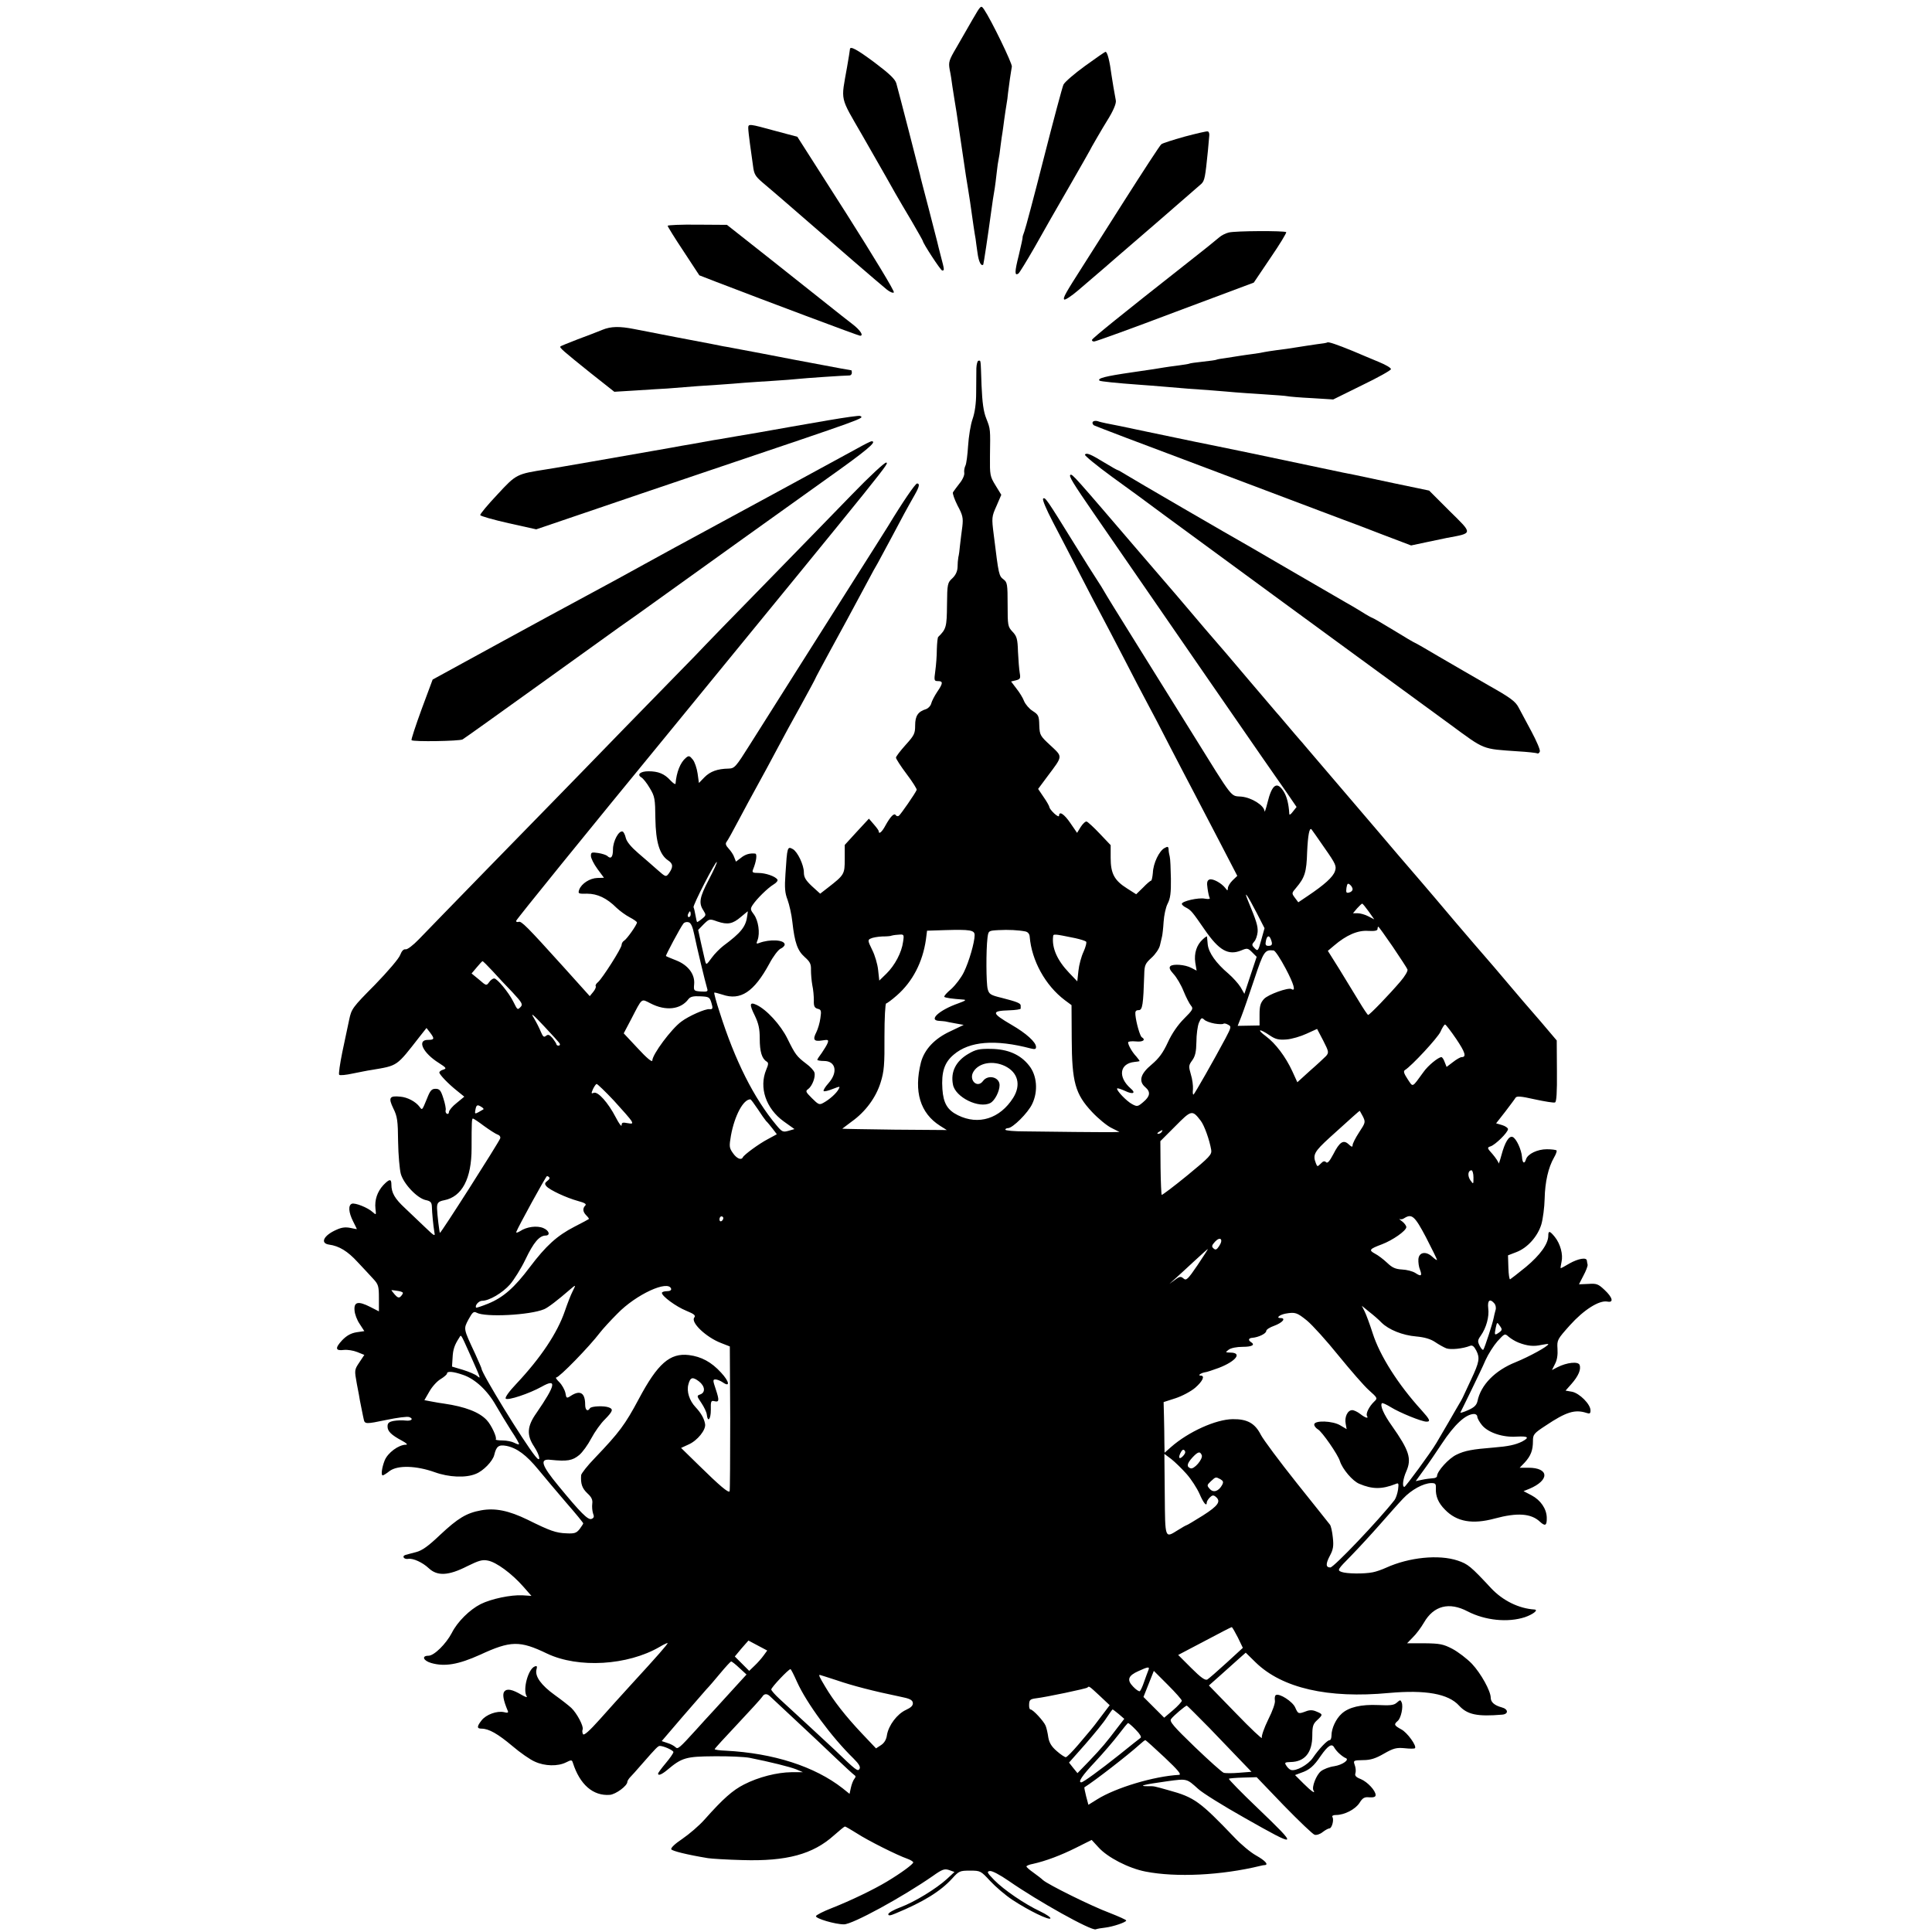 <?xml version="1.0" standalone="no"?>
<!DOCTYPE svg PUBLIC "-//W3C//DTD SVG 20010904//EN"
 "http://www.w3.org/TR/2001/REC-SVG-20010904/DTD/svg10.dtd">
<svg version="1.0" xmlns="http://www.w3.org/2000/svg"
 width="1007pt" height="1007pt" viewBox="0 0 1007 1007"
 preserveAspectRatio="xMidYMid meet">
<g transform="translate(0,1007) scale(0.1,-0.1)"
fill="#000000" stroke="none">
<path d="M5070 9970 c-24 -41 -62 -108 -85 -148 -39 -66 -42 -76 -35 -115 5
-23 11 -62 14 -87 4 -25 9 -56 11 -70 6 -33 10 -60 35 -230 25 -170 29 -197
35 -230 2 -14 7 -45 11 -70 14 -100 24 -169 29 -195 1 -11 6 -44 10 -73 6 -46
19 -72 30 -61 2 4 24 148 41 274 6 47 13 90 19 125 2 14 7 50 10 80 3 30 8 62
10 70 2 8 7 39 10 69 4 30 8 61 10 70 1 9 6 39 9 66 4 28 9 64 12 80 3 17 7
44 8 60 2 17 7 50 10 75 4 25 8 53 10 63 2 17 -107 242 -145 298 -16 23 -16
23 -59 -51z"/>
<path d="M4430 9813 c0 -5 -7 -46 -15 -93 -32 -182 -40 -148 81 -358 124 -217
138 -241 172 -302 14 -25 52 -89 84 -143 32 -55 58 -101 58 -103 0 -11 93
-154 101 -154 12 0 12 2 -7 74 -9 33 -17 68 -19 76 -2 8 -22 87 -45 175 -23
88 -44 167 -45 175 -4 18 -111 433 -123 475 -6 22 -35 50 -112 108 -95 71
-130 89 -130 70z"/>
<path d="M5655 9726 c-55 -40 -105 -83 -112 -97 -6 -13 -52 -185 -102 -381
-50 -197 -96 -370 -102 -385 -6 -15 -10 -29 -9 -31 1 -1 -8 -43 -20 -93 -22
-87 -22 -108 -2 -95 5 3 43 65 85 138 41 73 122 216 181 317 58 101 106 185
106 186 0 3 71 125 90 155 31 49 49 90 46 106 -7 35 -19 109 -22 129 -10 77
-22 125 -32 125 -4 -1 -52 -34 -107 -74z"/>
<path d="M3900 9403 c0 -10 4 -47 9 -83 5 -36 12 -87 16 -115 5 -42 12 -54 48
-85 23 -19 82 -70 132 -113 255 -222 481 -417 517 -446 16 -13 33 -20 37 -15
5 5 -107 189 -247 410 l-256 401 -116 31 c-135 37 -140 38 -140 15z"/>
<path d="M6175 9358 c-60 -17 -115 -34 -122 -40 -7 -5 -94 -139 -194 -296
-100 -158 -196 -309 -214 -337 -90 -141 -106 -168 -98 -176 4 -4 37 17 73 48
133 114 173 148 194 167 11 10 113 98 226 195 112 97 212 184 222 193 17 17
20 34 34 173 3 33 6 69 7 79 1 10 -2 20 -8 21 -5 2 -59 -11 -120 -27z"/>
<path d="M3480 8893 c0 -4 37 -64 83 -133 l82 -125 85 -33 c265 -102 745 -282
753 -282 20 0 1 29 -39 60 -25 19 -82 64 -127 100 -45 36 -182 144 -305 242
l-223 176 -154 1 c-85 1 -155 -2 -155 -6z"/>
<path d="M6404 8858 c-16 -4 -38 -15 -49 -25 -11 -10 -94 -77 -185 -148 -323
-254 -475 -377 -478 -386 -2 -5 3 -9 11 -9 8 0 199 69 423 154 l409 153 87
129 c48 70 85 131 82 134 -9 8 -267 7 -300 -2z"/>
<path d="M3140 8351 c-25 -10 -83 -33 -130 -50 -46 -18 -87 -34 -89 -37 -6 -6
15 -24 157 -138 l124 -98 115 7 c63 4 136 9 162 10 121 10 202 16 271 20 41 3
100 7 130 10 30 2 98 7 150 10 52 3 111 8 130 10 34 4 242 18 268 18 6 0 12 6
12 14 0 7 -1 13 -3 13 -3 0 -91 16 -137 25 -14 3 -50 9 -80 15 -30 6 -66 12
-80 15 -112 22 -250 48 -320 61 -8 2 -31 6 -50 9 -19 4 -46 9 -60 12 -25 4
-349 67 -405 78 -76 15 -121 14 -165 -4z"/>
<path d="M6918 8285 c-2 -2 -25 -6 -53 -9 -27 -4 -75 -11 -105 -16 -30 -5 -77
-12 -105 -15 -27 -4 -57 -8 -65 -10 -8 -2 -35 -7 -60 -10 -25 -3 -56 -8 -70
-10 -14 -2 -45 -7 -70 -11 -24 -3 -47 -7 -50 -9 -3 -2 -34 -6 -70 -10 -36 -4
-67 -8 -70 -10 -3 -2 -29 -6 -59 -10 -30 -4 -62 -8 -72 -10 -9 -2 -86 -14
-171 -26 -138 -20 -180 -31 -167 -43 4 -4 92 -13 204 -21 39 -3 96 -7 128 -10
91 -8 166 -14 257 -20 47 -4 101 -8 120 -10 19 -2 85 -6 145 -10 61 -4 117 -8
125 -10 8 -2 65 -7 127 -10 l112 -7 150 74 c83 40 151 78 151 84 0 7 -28 23
-62 37 -35 15 -97 40 -138 58 -81 33 -127 49 -132 44z"/>
<path d="M5089 8150 c0 -22 -1 -79 -1 -126 0 -57 -7 -105 -19 -139 -10 -28
-20 -91 -23 -138 -3 -48 -9 -95 -14 -104 -5 -10 -8 -27 -6 -38 2 -11 -9 -36
-25 -55 -15 -19 -30 -40 -34 -46 -3 -6 8 -37 24 -69 27 -50 30 -64 25 -109 -4
-28 -9 -71 -12 -96 -2 -25 -6 -54 -9 -65 -2 -11 -4 -34 -4 -52 -1 -21 -10 -41
-27 -57 -25 -23 -27 -28 -28 -139 -1 -115 -4 -126 -46 -167 -3 -3 -6 -32 -7
-65 0 -33 -4 -84 -8 -112 -7 -50 -6 -53 14 -53 27 0 27 -11 -4 -56 -14 -21
-28 -48 -31 -60 -3 -13 -16 -26 -27 -30 -42 -13 -57 -35 -57 -85 0 -43 -5 -52
-50 -102 -27 -30 -50 -60 -50 -66 0 -6 25 -45 56 -86 31 -41 54 -78 52 -82 -7
-18 -84 -129 -93 -135 -5 -4 -12 -2 -16 3 -8 14 -28 -7 -54 -54 -18 -34 -35
-48 -35 -29 0 4 -12 20 -26 36 l-25 29 -63 -68 -63 -69 0 -73 c0 -80 -2 -83
-88 -150 l-40 -31 -43 39 c-33 31 -42 47 -42 72 0 39 -33 107 -57 121 -29 16
-30 13 -39 -129 -5 -72 -3 -99 11 -135 9 -25 21 -77 25 -115 12 -109 27 -150
64 -183 28 -25 34 -36 33 -68 0 -22 3 -57 7 -79 5 -22 8 -57 8 -79 -1 -30 3
-39 20 -44 18 -4 20 -10 14 -49 -3 -24 -13 -57 -21 -73 -20 -39 -13 -50 30
-43 31 5 35 4 29 -13 -4 -11 -18 -33 -30 -51 -13 -17 -24 -34 -24 -37 0 -3 16
-6 35 -6 61 0 74 -58 24 -115 -18 -20 -29 -38 -26 -42 4 -3 25 2 47 11 39 15
40 15 31 -1 -11 -21 -46 -53 -79 -71 -21 -12 -26 -10 -60 24 -33 33 -35 37
-19 48 21 16 39 64 32 86 -3 10 -22 31 -43 46 -50 38 -57 48 -98 131 -35 71
-109 152 -162 176 -35 16 -37 2 -8 -56 20 -42 26 -69 26 -121 0 -67 11 -104
36 -119 10 -6 10 -14 -2 -42 -39 -93 -2 -203 91 -270 l56 -40 -31 -9 c-29 -8
-34 -6 -63 29 -117 140 -216 336 -296 589 -18 54 -30 100 -28 102 1 2 20 -3
42 -10 95 -33 165 14 245 161 20 38 46 72 58 78 12 5 22 15 22 22 0 25 -78 29
-133 8 -15 -6 -16 -4 -8 16 13 36 4 100 -19 132 -19 25 -20 30 -7 50 22 33 78
88 109 107 15 9 24 20 20 26 -12 17 -62 34 -99 34 -30 0 -34 3 -28 18 17 41
23 82 11 83 -28 3 -52 -4 -75 -23 l-25 -19 -9 23 c-4 13 -18 33 -29 45 -15 16
-18 26 -11 35 6 7 34 58 63 113 29 55 74 138 100 185 26 47 71 130 100 185 29
55 86 160 127 233 40 73 73 134 73 136 0 2 33 63 73 137 71 129 104 191 197
364 23 44 48 89 55 100 6 11 38 70 70 130 58 110 83 156 124 228 23 41 26 57
11 57 -9 0 -76 -98 -151 -222 -15 -24 -95 -151 -179 -283 -158 -249 -408 -645
-542 -857 -73 -116 -79 -123 -110 -124 -59 -1 -96 -15 -126 -45 l-29 -30 -7
50 c-4 27 -15 60 -25 72 -16 20 -21 22 -36 9 -29 -24 -49 -75 -54 -135 -1 -5
-13 3 -27 18 -31 34 -63 47 -114 47 -42 0 -62 -17 -37 -32 9 -5 29 -30 44 -56
26 -43 28 -56 29 -158 2 -124 22 -189 67 -219 26 -17 27 -35 2 -69 -14 -18
-16 -17 -58 20 -24 21 -69 61 -100 87 -36 31 -60 59 -65 79 -4 18 -12 33 -17
34 -20 6 -50 -51 -50 -93 0 -41 -11 -53 -30 -34 -6 5 -27 12 -47 15 -34 5 -38
4 -38 -15 0 -12 15 -42 34 -68 l34 -46 -34 -1 c-39 -1 -83 -29 -95 -61 -7 -21
-5 -22 41 -21 54 0 103 -23 154 -74 17 -16 47 -38 68 -49 21 -11 38 -23 38
-27 0 -12 -52 -86 -67 -95 -7 -4 -13 -14 -13 -22 0 -17 -100 -174 -123 -194
-9 -7 -15 -17 -12 -21 3 -4 -3 -18 -13 -30 l-18 -22 -134 149 c-195 216 -223
244 -237 238 -7 -2 -13 0 -13 5 0 6 363 454 808 996 1162 1420 1136 1388 1121
1393 -7 2 -86 -71 -177 -165 -90 -93 -291 -299 -447 -459 -156 -159 -323 -331
-371 -382 -49 -50 -215 -220 -369 -378 -154 -159 -314 -323 -355 -365 -41 -42
-208 -213 -370 -379 -162 -167 -319 -327 -347 -357 -30 -31 -60 -54 -69 -52
-10 2 -20 -8 -28 -29 -6 -18 -64 -86 -132 -156 -117 -118 -122 -125 -134 -182
-7 -33 -23 -109 -36 -170 -12 -60 -20 -113 -16 -117 4 -4 36 -1 72 7 36 7 79
16 95 18 141 24 129 16 254 176 l34 43 18 -23 c25 -33 24 -39 -11 -39 -58 0
-26 -68 57 -120 39 -25 42 -29 24 -35 -12 -3 -21 -10 -21 -15 0 -10 45 -58 93
-96 l37 -30 -40 -33 c-22 -17 -40 -39 -40 -47 0 -8 -5 -12 -11 -9 -6 4 -8 12
-6 19 2 6 -3 34 -12 61 -13 42 -20 50 -41 50 -20 0 -28 -9 -44 -50 -26 -63
-25 -63 -39 -44 -20 27 -63 50 -100 53 -57 6 -64 -5 -37 -61 21 -42 24 -64 25
-173 1 -69 8 -145 14 -168 15 -53 85 -127 130 -137 25 -5 31 -12 32 -33 1 -34
7 -98 13 -134 5 -24 1 -22 -48 25 -30 29 -77 73 -105 100 -53 49 -71 80 -71
123 0 31 -10 30 -42 -3 -32 -35 -46 -78 -41 -123 4 -33 4 -34 -14 -18 -26 24
-92 50 -109 44 -20 -8 -17 -45 6 -91 11 -22 20 -40 20 -41 0 -1 -15 2 -34 6
-25 5 -45 3 -73 -10 -66 -29 -86 -70 -38 -77 52 -7 97 -34 149 -91 28 -30 65
-69 81 -87 27 -29 30 -38 30 -101 l0 -69 -45 23 c-63 32 -86 27 -82 -18 1 -19
13 -51 27 -71 l24 -37 -41 -6 c-29 -5 -51 -17 -75 -42 -38 -41 -35 -56 10 -50
18 2 49 -3 69 -11 l37 -15 -26 -39 c-26 -39 -26 -40 -13 -112 8 -40 15 -79 16
-87 2 -8 6 -31 10 -50 4 -19 8 -41 10 -48 5 -25 12 -25 117 -3 57 12 111 19
120 15 25 -9 11 -22 -20 -18 -16 2 -43 1 -61 -2 -25 -5 -32 -11 -32 -29 0 -25
19 -44 75 -74 24 -13 32 -21 21 -21 -38 0 -95 -42 -111 -82 -15 -38 -20 -78
-10 -78 3 0 20 10 36 23 42 31 138 28 234 -6 74 -27 163 -31 215 -9 39 15 88
66 96 98 11 46 23 55 63 48 55 -11 104 -47 168 -125 32 -39 97 -116 145 -172
49 -56 88 -104 88 -107 0 -3 -9 -16 -19 -30 -17 -21 -27 -24 -68 -22 -56 2
-86 13 -203 71 -99 48 -169 62 -242 49 -77 -14 -121 -41 -214 -128 -62 -59
-94 -82 -126 -90 -24 -6 -49 -13 -56 -15 -19 -7 -5 -24 16 -20 25 4 74 -18
107 -49 45 -42 103 -39 201 11 59 29 78 35 107 29 44 -8 125 -68 184 -135 l43
-49 -47 3 c-60 3 -162 -18 -218 -46 -57 -29 -121 -92 -150 -150 -30 -57 -92
-119 -122 -119 -37 0 -27 -26 15 -38 70 -20 141 -8 254 43 160 74 207 75 350
6 163 -77 419 -62 586 35 23 14 42 22 42 20 0 -6 -53 -67 -190 -216 -48 -52
-122 -135 -165 -183 -52 -58 -81 -84 -86 -76 -4 7 -5 18 -2 25 6 16 -29 83
-59 112 -13 12 -51 42 -86 67 -71 51 -104 97 -96 132 5 18 3 22 -9 17 -34 -13
-63 -120 -42 -155 5 -8 -5 -5 -26 7 -49 29 -76 34 -90 18 -11 -14 -6 -45 18
-102 4 -9 -2 -11 -20 -6 -36 8 -93 -12 -117 -43 -25 -32 -25 -43 0 -43 38 0
85 -27 160 -90 41 -35 94 -72 118 -82 52 -24 120 -25 162 -4 28 14 31 14 36
-2 36 -113 105 -174 193 -167 31 3 91 47 91 68 0 4 6 14 12 21 7 7 38 41 68
76 69 79 80 90 89 90 20 0 71 -23 71 -32 0 -6 -18 -32 -40 -58 -22 -26 -40
-51 -40 -54 0 -13 19 -5 47 18 77 65 98 71 245 72 76 1 159 -3 185 -8 110 -22
210 -47 243 -60 l35 -15 -60 0 c-75 -1 -171 -25 -247 -64 -59 -30 -109 -74
-205 -182 -28 -32 -81 -77 -116 -101 -39 -26 -62 -48 -58 -55 6 -9 82 -28 191
-46 19 -3 100 -8 180 -10 230 -7 367 30 477 129 28 25 54 46 57 46 3 0 31 -16
61 -35 58 -38 212 -115 264 -133 17 -6 31 -15 31 -19 0 -9 -62 -55 -137 -100
-68 -41 -188 -99 -287 -138 -44 -17 -81 -36 -83 -42 -4 -12 99 -43 146 -43 45
0 306 143 463 252 49 35 61 39 85 31 l28 -10 -40 -37 c-55 -50 -167 -119 -242
-147 -35 -13 -63 -29 -63 -36 0 -9 10 -8 38 4 145 60 234 115 295 182 35 39
40 41 93 41 54 0 56 -1 105 -54 28 -30 80 -75 117 -99 85 -56 191 -107 197
-96 3 4 -20 21 -52 36 -83 39 -191 113 -241 164 -37 38 -40 44 -23 47 12 2 53
-20 98 -51 154 -107 430 -261 454 -253 8 3 30 7 50 9 41 5 109 28 109 37 0 4
-39 21 -87 40 -92 34 -322 148 -347 171 -8 8 -31 25 -50 39 -20 14 -36 28 -36
32 0 3 15 10 33 13 68 15 147 45 225 84 l82 41 35 -38 c47 -53 158 -110 246
-127 159 -31 394 -20 599 30 8 2 18 4 23 4 20 2 2 23 -46 50 -29 16 -79 58
-112 93 -181 189 -209 210 -344 247 -82 23 -73 21 -108 21 -56 0 -21 9 102 26
103 14 100 14 160 -40 21 -20 130 -88 242 -151 282 -160 285 -157 68 51 -85
81 -152 150 -150 153 3 2 36 5 75 6 l70 2 142 -148 c79 -81 151 -150 160 -152
10 -3 29 3 42 14 13 10 29 19 35 19 13 0 25 45 16 59 -4 7 4 11 19 11 43 0
100 29 122 63 16 26 26 32 52 29 22 -1 32 2 32 12 0 23 -42 68 -77 83 -26 10
-33 18 -28 32 3 10 1 29 -4 42 -8 23 -7 24 44 25 39 0 66 9 109 34 49 28 65
32 107 28 27 -3 51 -3 54 0 11 11 -40 82 -71 98 -38 21 -40 26 -19 44 17 14
30 73 21 96 -6 15 -8 15 -25 0 -15 -14 -34 -16 -97 -13 -90 4 -154 -11 -191
-45 -30 -27 -53 -77 -53 -113 0 -14 -4 -25 -10 -25 -12 0 -55 -45 -87 -92 -25
-37 -90 -72 -115 -63 -8 3 -18 13 -24 23 -10 15 -7 17 22 18 75 1 114 49 114
139 0 47 4 60 25 79 31 29 31 31 -3 45 -20 9 -36 9 -56 1 -38 -14 -40 -14 -55
20 -13 31 -83 76 -101 65 -5 -3 -7 -15 -5 -28 3 -12 -12 -55 -35 -100 -21 -43
-36 -86 -33 -95 3 -9 -58 48 -135 128 l-141 145 62 55 c34 30 77 69 96 86 l34
30 52 -51 c138 -134 377 -189 695 -159 190 17 309 -4 365 -66 43 -47 95 -58
225 -47 34 3 32 29 -3 38 -37 10 -57 27 -57 50 0 35 -51 127 -98 177 -26 27
-72 62 -102 78 -48 25 -66 28 -146 29 l-90 0 30 31 c17 16 43 51 58 77 51 88
131 109 228 58 91 -47 209 -59 298 -30 41 14 73 38 50 40 -81 5 -165 46 -226
111 -107 115 -121 126 -174 144 -99 33 -254 17 -373 -37 -22 -10 -53 -21 -70
-24 -44 -9 -137 -8 -163 2 -23 9 -21 12 50 84 40 41 108 115 151 164 44 50 97
110 120 134 43 46 105 80 147 81 22 0 25 -4 24 -27 -2 -42 13 -77 48 -112 61
-63 143 -77 258 -46 118 32 190 27 236 -16 28 -26 37 -21 36 21 -1 46 -32 91
-79 116 l-42 22 30 12 c107 45 104 110 -5 110 l-45 0 26 27 c32 35 43 64 43
112 0 34 4 40 67 81 106 71 152 85 211 66 18 -6 22 -4 22 13 0 32 -57 89 -96
97 l-34 6 31 35 c36 41 51 76 42 99 -7 19 -66 13 -115 -12 l-29 -15 16 32 c11
20 15 48 13 79 -3 46 -1 49 65 123 72 80 152 131 195 123 34 -7 28 21 -15 61
-33 31 -41 34 -85 31 -26 -1 -48 -2 -48 -2 0 1 11 21 23 45 13 24 23 50 22 57
-2 6 -3 17 -4 22 -2 18 -45 10 -90 -15 -23 -14 -44 -25 -46 -25 -2 0 0 15 4
33 9 38 -6 94 -35 130 -26 32 -34 34 -34 7 0 -43 -42 -101 -116 -163 -42 -34
-79 -63 -83 -65 -4 -1 -8 26 -9 61 l-2 64 44 17 c58 22 111 82 130 145 8 28
16 88 17 133 2 88 19 163 49 215 10 17 16 34 13 37 -4 3 -26 6 -51 6 -48 0
-99 -24 -108 -52 -8 -27 -19 -21 -21 12 -3 38 -30 97 -49 104 -19 7 -40 -27
-58 -94 -8 -30 -15 -50 -15 -43 -1 7 -15 28 -31 47 -29 32 -30 35 -11 41 25 8
91 73 91 90 0 6 -14 16 -31 21 l-31 9 47 60 c25 33 50 66 54 73 6 10 26 9 101
-8 51 -11 99 -19 105 -16 8 3 11 53 10 163 l-1 160 -84 99 c-47 54 -87 101
-90 104 -3 3 -41 48 -85 100 -44 52 -94 111 -111 130 -17 19 -89 103 -159 185
-70 83 -148 175 -174 205 -73 84 -181 211 -231 270 -25 29 -59 69 -76 89 -32
38 -264 309 -299 350 -11 13 -24 29 -30 35 -5 6 -35 40 -65 76 -30 36 -57 67
-60 70 -3 3 -70 82 -149 175 -79 94 -158 186 -175 205 -17 19 -67 78 -111 130
-44 52 -82 97 -85 100 -3 3 -86 100 -185 215 -347 405 -356 416 -366 410 -9
-6 12 -41 123 -202 138 -200 320 -464 580 -841 306 -443 351 -508 424 -612
l52 -76 -19 -24 c-13 -17 -19 -20 -19 -10 -3 49 -12 85 -27 111 -36 60 -63 43
-87 -56 -8 -33 -15 -52 -15 -43 -2 30 -67 71 -121 76 -58 5 -37 -22 -257 332
-77 124 -209 336 -294 472 -85 136 -159 256 -164 266 -6 11 -22 37 -36 58 -15
22 -68 107 -119 189 -144 233 -153 246 -163 236 -5 -5 16 -55 51 -122 33 -63
97 -186 142 -274 45 -88 97 -187 115 -220 18 -33 69 -132 115 -220 45 -88 99
-191 120 -230 21 -38 75 -142 120 -230 46 -88 99 -191 120 -230 20 -38 80
-153 133 -255 l96 -185 -25 -24 c-13 -13 -24 -31 -24 -40 -1 -14 -2 -15 -13 0
-21 27 -66 51 -83 45 -12 -5 -15 -15 -10 -47 3 -22 8 -44 11 -49 4 -6 -7 -7
-25 -4 -32 7 -120 -13 -120 -27 0 -5 10 -14 23 -20 26 -14 32 -22 97 -116 74
-107 122 -134 189 -107 31 13 35 13 57 -9 l24 -24 -32 -96 -32 -97 -20 35
c-12 19 -40 50 -63 70 -65 55 -103 109 -108 152 -2 21 -4 40 -4 42 -1 2 -10
-4 -22 -15 -32 -29 -46 -73 -39 -121 l7 -42 -27 14 c-34 18 -97 22 -110 9 -8
-8 -2 -20 17 -41 15 -16 39 -56 52 -89 13 -32 31 -67 39 -76 13 -15 9 -22 -37
-68 -32 -32 -63 -77 -84 -123 -25 -54 -46 -83 -85 -116 -58 -48 -69 -87 -32
-118 28 -24 25 -47 -11 -77 -28 -24 -32 -25 -58 -11 -29 15 -85 74 -78 82 3 2
21 -4 41 -13 41 -20 59 -12 29 13 -68 60 -57 130 20 138 12 1 24 3 26 4 3 0
-5 11 -16 24 -22 23 -43 60 -43 74 0 5 18 7 40 5 37 -4 54 8 31 22 -9 6 -29
74 -33 116 -2 19 2 25 17 25 20 0 24 28 29 185 1 49 5 58 38 88 20 18 40 47
44 65 4 18 9 39 11 47 2 8 6 42 8 75 2 33 11 76 21 95 14 27 18 56 17 130 -1
52 -3 104 -6 115 -3 11 -6 28 -6 38 -1 15 -5 16 -21 7 -28 -15 -59 -79 -61
-129 -2 -22 -6 -41 -9 -41 -4 0 -23 -16 -42 -36 l-36 -35 -47 30 c-67 42 -86
78 -86 160 l0 66 -57 60 c-31 33 -62 61 -68 63 -6 2 -20 -11 -31 -28 l-19 -31
-35 51 c-32 47 -59 65 -59 38 0 -6 -11 -1 -25 12 -14 13 -25 28 -25 32 0 5
-13 29 -30 53 l-29 43 49 66 c81 108 80 100 16 160 -54 50 -57 54 -59 105 -1
49 -4 56 -34 75 -18 11 -38 35 -45 51 -6 17 -24 46 -40 66 l-28 37 25 6 c23 6
25 10 20 39 -3 18 -7 67 -9 110 -2 67 -6 81 -29 105 -24 26 -25 32 -25 141 0
104 -2 116 -20 130 -26 20 -26 21 -52 231 -12 93 -11 97 14 153 l25 58 -30 49
c-29 47 -30 54 -29 152 2 143 3 140 -19 196 -15 37 -21 83 -25 174 -5 142 -3
128 -16 128 -5 0 -10 -18 -11 -40z m1815 -2500 c59 -84 63 -95 54 -121 -10
-30 -54 -70 -142 -129 l-49 -33 -18 24 c-17 23 -17 24 7 52 45 53 54 82 57
185 4 89 12 131 23 119 2 -2 33 -46 68 -97z m-3209 -164 c-49 -93 -54 -123
-29 -161 15 -24 15 -26 -7 -44 -13 -11 -25 -18 -26 -17 -1 1 -5 17 -8 35 -3
19 -8 38 -10 42 -6 8 115 242 121 236 3 -2 -16 -43 -41 -91z m3355 -51 c0 -7
-8 -15 -18 -17 -15 -4 -17 0 -14 24 4 23 7 26 18 17 8 -6 14 -17 14 -24z
m-501 -121 l42 -82 -17 -61 c-16 -58 -18 -60 -34 -44 -16 16 -16 20 -3 35 9 9
16 32 18 50 2 31 -6 57 -50 163 -26 63 -2 28 44 -61z m585 5 l29 -41 -31 16
c-17 9 -42 16 -56 16 l-24 0 21 25 c12 13 24 25 27 25 3 0 18 -19 34 -41z
m-3534 -14 c0 -8 -4 -15 -10 -15 -5 0 -7 7 -4 15 4 8 8 15 10 15 2 0 4 -7 4
-15z m295 -7 c-7 -58 -32 -89 -125 -158 -18 -14 -46 -42 -61 -63 -27 -37 -28
-38 -34 -15 -3 12 -12 54 -21 92 l-15 69 29 30 c29 28 30 29 71 14 54 -18 80
-13 123 24 18 15 34 28 35 29 1 0 0 -10 -2 -22z m-276 -101 c12 -60 56 -243
67 -280 5 -15 0 -17 -33 -15 -37 3 -38 4 -35 38 5 52 -32 100 -93 124 -28 11
-52 21 -54 23 -3 2 75 149 91 169 5 7 17 10 27 7 12 -3 21 -22 30 -66z m3640
-61 c39 -58 74 -111 77 -119 3 -8 -13 -35 -37 -63 -58 -68 -160 -174 -168
-174 -3 0 -25 33 -49 73 -24 39 -70 115 -102 167 l-59 94 32 27 c64 55 124 81
178 77 34 -2 49 1 49 10 0 6 2 12 4 12 2 0 36 -47 75 -104z m-2179 60 c0 -37
-29 -138 -56 -193 -14 -29 -44 -68 -66 -88 -23 -19 -39 -37 -36 -41 6 -5 41
-10 98 -14 19 -1 13 -6 -26 -20 -99 -35 -157 -88 -99 -91 14 -1 28 -2 33 -3 4
-1 27 -6 51 -10 l44 -8 -69 -33 c-83 -38 -136 -95 -154 -163 -38 -151 -4 -264
100 -330 l35 -22 -272 2 c-150 2 -273 4 -273 5 0 0 22 17 49 37 72 51 127 126
151 204 18 57 21 92 20 240 0 94 4 172 9 172 4 0 30 19 56 42 82 72 134 173
151 290 l6 47 92 3 c133 4 156 0 156 -26z m265 19 c13 -3 21 -13 22 -27 10
-124 81 -254 183 -331 l35 -26 1 -175 c1 -227 18 -288 106 -382 32 -34 78 -72
101 -83 l42 -21 -40 -1 c-22 0 -110 0 -195 1 -85 1 -201 2 -257 3 -57 0 -103
4 -103 9 0 4 6 8 14 8 24 0 104 79 126 126 32 66 25 150 -17 201 -45 57 -111
85 -198 86 -61 1 -79 -3 -118 -26 -65 -38 -93 -94 -80 -160 12 -66 136 -127
195 -96 23 12 48 61 48 93 0 42 -60 57 -86 22 -30 -42 -78 6 -49 50 29 45 100
57 162 28 69 -33 86 -99 44 -166 -69 -109 -181 -144 -288 -91 -55 27 -76 63
-81 136 -6 89 10 139 59 180 82 70 216 81 402 32 21 -5 27 -4 27 8 0 25 -51
71 -127 115 -106 62 -108 73 -13 76 33 1 60 5 60 9 0 4 0 11 0 16 0 12 -21 20
-99 40 -58 14 -66 19 -73 46 -8 31 -9 200 -1 267 5 37 5 37 57 40 52 3 105 0
141 -7z m-638 -54 c-7 -55 -43 -123 -87 -166 l-37 -36 -6 55 c-3 30 -17 78
-31 105 -23 47 -24 52 -8 59 9 5 37 10 61 11 24 0 46 2 47 4 2 1 17 4 35 5 31
3 32 2 26 -37z m898 19 c27 -6 52 -14 56 -18 4 -4 -2 -27 -13 -52 -12 -25 -24
-70 -27 -100 l-6 -55 -43 45 c-61 64 -90 128 -83 189 1 14 4 14 116 -9z m1019
-6 c10 -26 7 -34 -13 -34 -14 0 -17 6 -13 25 5 28 17 33 26 9z m77 -152 c43
-81 55 -123 30 -107 -16 9 -121 -28 -143 -52 -18 -20 -23 -36 -23 -81 l0 -57
-57 -1 -57 -1 20 51 c11 28 41 115 67 193 48 144 54 154 100 149 8 0 36 -43
63 -94z m-4134 -13 c26 -29 73 -79 105 -112 49 -53 54 -62 42 -75 -17 -17 -16
-18 -39 28 -24 48 -84 120 -99 120 -8 0 -20 -9 -27 -20 -14 -19 -15 -18 -52
14 l-39 32 27 32 c15 18 28 32 30 32 3 0 26 -23 52 -51z m1141 -166 c9 -29 7
-35 -10 -33 -21 3 -109 -36 -147 -65 -51 -37 -151 -171 -151 -203 -1 -10 -30
14 -75 63 l-74 79 40 76 c58 112 50 105 100 80 79 -41 157 -32 197 22 10 13
25 17 62 15 45 -2 49 -4 58 -34z m-790 -214 c2 -5 -1 -9 -7 -9 -6 0 -11 3 -11
8 -1 4 -10 18 -20 31 -16 18 -23 21 -34 12 -11 -9 -16 -5 -27 21 -7 18 -24 51
-37 73 -19 30 -4 18 54 -44 43 -46 81 -87 82 -92z m3412 106 c23 -4 44 -4 47
-1 3 3 14 1 24 -5 18 -9 17 -13 -14 -72 -62 -116 -160 -288 -166 -292 -4 -2
-5 11 -3 28 1 18 -3 52 -11 77 -12 42 -12 47 7 73 16 22 21 45 22 97 0 37 6
82 13 99 11 26 15 28 27 17 7 -8 32 -17 54 -21z m1260 -80 c47 -70 55 -95 28
-95 -6 0 -26 -11 -45 -26 l-33 -25 -10 25 c-5 15 -13 26 -17 26 -16 0 -70 -44
-93 -77 -62 -85 -54 -81 -83 -38 -19 29 -23 41 -15 47 35 21 171 168 186 200
9 21 20 38 24 38 4 0 30 -34 58 -75z m-678 -89 c-10 -10 -47 -45 -84 -77 l-66
-60 -26 57 c-35 76 -88 146 -138 183 -51 38 -34 41 19 5 31 -21 47 -25 88 -22
28 2 75 16 105 30 l55 25 32 -61 c29 -57 30 -62 15 -80z m-3712 -233 c45 -49
86 -96 91 -105 8 -15 6 -17 -21 -12 -24 5 -30 3 -30 -11 0 -10 -14 9 -31 42
-39 75 -92 135 -114 127 -14 -6 -14 -3 -4 20 7 14 15 26 19 26 4 0 45 -39 90
-87z m749 -43 c18 -28 38 -56 44 -63 7 -6 22 -25 34 -40 l22 -29 -46 -25 c-48
-25 -125 -82 -131 -95 -8 -17 -32 -7 -52 22 -19 27 -20 34 -10 92 19 103 64
188 101 188 3 0 20 -23 38 -50z m-1439 10 c8 -5 12 -10 10 -12 -3 -2 -14 -8
-26 -15 -19 -10 -20 -9 -16 13 5 26 10 28 32 14z m3748 -71 c19 -24 46 -100
55 -152 4 -25 -7 -37 -125 -134 -71 -58 -131 -103 -133 -101 -2 2 -5 66 -6
142 l-1 138 78 78 c84 85 88 86 132 29z m846 21 c14 -29 13 -32 -20 -82 -19
-29 -34 -59 -34 -67 0 -11 -5 -10 -21 5 -27 25 -47 12 -80 -53 -19 -36 -30
-48 -37 -41 -8 8 -16 6 -28 -7 -17 -17 -18 -17 -25 1 -18 45 -9 61 72 135 117
106 154 139 156 139 1 0 8 -14 17 -30z m-4581 -49 c29 -21 60 -41 71 -45 10
-3 16 -12 13 -20 -10 -25 -310 -496 -314 -492 -3 3 -14 95 -15 126 -1 30 6 38
37 44 93 18 143 112 143 271 0 138 1 155 7 155 3 0 29 -17 58 -39z m3532 -31
c-3 -5 -12 -10 -18 -10 -7 0 -6 4 3 10 19 12 23 12 15 0z m1625 -237 c0 -37 0
-37 -16 -15 -16 23 -13 52 6 52 5 0 10 -17 10 -37z m-4817 0 c4 -3 -1 -12 -10
-18 -14 -11 -15 -16 -5 -28 16 -19 103 -60 165 -77 34 -9 45 -16 38 -23 -15
-15 -14 -33 5 -52 9 -9 15 -17 13 -19 -2 -2 -36 -20 -75 -40 -91 -47 -148 -99
-232 -210 -80 -107 -139 -159 -218 -191 -32 -13 -60 -22 -62 -21 -9 10 13 36
31 36 37 0 106 41 145 85 21 24 58 83 81 131 42 88 72 123 104 124 27 0 20 26
-11 39 -33 14 -87 7 -121 -16 -13 -8 -22 -10 -20 -4 9 25 154 290 160 291 3 0
9 -3 12 -7z m907 -212 c0 -6 -4 -13 -10 -16 -5 -3 -10 1 -10 9 0 9 5 16 10 16
6 0 10 -4 10 -9z m3663 -101 c31 -60 57 -113 57 -117 0 -3 -11 4 -24 16 -33
31 -70 25 -73 -12 -1 -16 2 -40 8 -54 13 -34 6 -38 -24 -18 -14 9 -45 17 -69
18 -34 2 -51 9 -78 35 -19 18 -48 40 -64 48 -33 18 -28 24 36 48 56 21 128 71
128 90 0 7 -10 21 -22 30 -13 9 -18 15 -13 12 6 -3 17 -1 25 5 39 24 54 11
113 -101z m-1078 -44 c-13 -20 -19 -23 -30 -13 -11 10 -9 16 8 35 27 29 45 13
22 -22z m-113 -100 c-51 -75 -59 -82 -73 -70 -14 12 -20 12 -45 -7 l-29 -21
30 27 c17 15 61 56 99 91 38 35 70 64 72 64 1 0 -23 -38 -54 -84z m-3258 -138
c-9 -17 -27 -64 -40 -102 -39 -114 -126 -244 -253 -379 -38 -40 -60 -71 -55
-77 11 -11 122 26 187 62 81 46 74 10 -27 -137 -49 -69 -52 -115 -12 -175 32
-49 37 -89 6 -50 -64 80 -280 433 -280 456 0 3 -15 37 -33 77 -62 133 -62 129
-35 180 21 38 27 43 42 35 45 -25 278 -13 352 18 20 8 72 48 133 101 34 29 34
29 15 -9z m514 15 c2 -8 -6 -13 -22 -13 -14 0 -26 -4 -26 -9 0 -17 73 -71 127
-93 41 -17 50 -24 42 -35 -21 -25 61 -103 139 -133 l46 -18 2 -373 c0 -206 -1
-377 -3 -382 -6 -10 -51 28 -160 135 l-93 91 39 18 c46 20 92 77 86 107 -5 29
-21 57 -50 88 -32 34 -47 82 -37 118 10 38 22 41 55 16 32 -25 35 -58 7 -68
-19 -7 -19 -8 6 -45 14 -21 27 -48 28 -60 5 -44 21 -25 21 24 -1 44 1 50 17
46 27 -7 28 3 9 61 -16 47 -16 52 -2 52 9 0 26 -7 38 -15 40 -28 35 4 -9 51
-50 55 -103 83 -167 91 -99 12 -163 -44 -261 -228 -72 -135 -102 -175 -229
-308 -39 -40 -71 -81 -72 -90 -3 -45 5 -68 32 -94 22 -20 29 -34 26 -55 -2
-15 0 -37 4 -50 7 -17 5 -24 -8 -29 -18 -7 -56 31 -172 172 -90 109 -100 143
-41 136 87 -9 114 -4 149 25 17 14 45 53 63 87 18 34 50 79 71 99 41 42 45 53
21 62 -25 10 -92 7 -99 -4 -12 -20 -25 -10 -25 19 0 61 -26 77 -74 46 -23 -15
-24 -14 -29 15 -4 17 -18 42 -31 55 -14 14 -22 25 -17 25 16 0 172 160 229
235 13 17 53 61 90 98 97 100 264 177 280 130z m-1398 -22 c0 -4 -5 -12 -12
-19 -8 -8 -16 -6 -30 10 -10 12 -18 22 -18 23 0 1 14 0 30 -3 17 -2 30 -7 30
-11z m5690 -56 c6 -8 9 -23 5 -34 -3 -11 -8 -30 -10 -42 -5 -26 -45 -150 -53
-163 -3 -5 -11 3 -19 18 -12 24 -12 30 5 54 29 41 45 100 39 143 -5 42 9 53
33 24z m-589 -99 c38 -37 109 -66 181 -72 43 -4 74 -13 98 -29 19 -13 46 -28
59 -33 23 -8 85 -2 123 13 12 5 21 -2 33 -25 19 -38 16 -59 -27 -150 -47 -102
-48 -104 -61 -125 -7 -11 -31 -54 -55 -95 -24 -41 -53 -91 -65 -111 -30 -51
-161 -229 -167 -229 -13 0 -7 43 10 81 29 66 15 109 -75 237 -43 60 -63 107
-52 118 3 3 24 -7 47 -21 45 -28 160 -75 185 -75 23 0 18 11 -26 60 -122 134
-217 284 -254 400 -15 47 -34 98 -42 114 l-15 30 38 -31 c22 -17 51 -42 65
-57z m-389 11 c29 -24 103 -106 165 -183 62 -76 133 -158 158 -180 46 -41 46
-42 27 -60 -26 -25 -44 -62 -37 -74 10 -16 -8 -11 -35 10 -14 11 -33 20 -42
20 -24 0 -41 -36 -34 -71 l5 -28 -32 19 c-40 25 -137 28 -137 5 0 -8 9 -19 19
-25 21 -11 105 -132 115 -166 13 -41 66 -104 101 -118 68 -29 118 -29 189 -1
16 7 17 4 13 -29 -3 -20 -11 -44 -18 -54 -82 -105 -317 -352 -335 -352 -24 0
-25 18 -3 60 18 33 21 52 16 96 -3 31 -10 61 -15 67 -5 7 -83 104 -173 217
-90 113 -174 226 -187 251 -31 61 -71 83 -147 82 -88 -1 -231 -66 -321 -145
l-34 -30 -1 53 c0 30 -1 89 -2 132 l-2 79 62 20 c34 11 81 36 103 55 39 34 52
63 28 63 -17 0 0 13 21 17 11 1 43 12 73 23 91 35 125 80 60 80 -26 1 -26 1
-8 15 12 9 42 15 73 15 49 0 67 10 43 25 -16 10 -12 21 8 22 32 3 72 22 72 36
0 7 19 19 42 27 43 16 63 40 32 40 -25 0 -5 17 26 23 51 9 60 6 112 -36z
m1002 -62 c-24 -17 -26 -15 -18 24 7 31 7 31 21 11 14 -19 13 -23 -3 -35z
m101 -53 c46 -18 80 -21 119 -12 20 4 36 6 36 4 0 -11 -99 -65 -170 -94 -108
-43 -182 -119 -199 -203 -5 -21 -17 -33 -49 -47 -24 -11 -42 -16 -40 -12 2 4
27 54 55 112 28 58 63 130 76 161 14 31 42 75 62 98 38 41 38 42 59 23 12 -10
35 -24 51 -30z m-5465 -62 c59 -133 57 -128 37 -112 -9 8 -42 22 -74 32 l-57
17 3 47 c2 42 10 66 35 104 10 17 6 23 56 -88z m-37 -106 c63 -21 128 -82 171
-158 20 -35 56 -94 80 -132 25 -37 44 -70 41 -72 -2 -2 -13 2 -25 8 -11 6 -39
12 -61 12 -22 0 -38 3 -35 5 8 9 -23 76 -47 101 -39 42 -113 70 -222 86 -16 2
-46 7 -66 11 l-37 7 26 45 c14 25 40 54 59 65 18 11 33 24 33 29 0 13 31 11
83 -7z m5287 -218 c0 -8 11 -28 25 -45 33 -39 109 -64 180 -59 61 3 69 -4 28
-26 -35 -17 -72 -25 -148 -31 -111 -9 -150 -16 -193 -37 -41 -19 -102 -87
-102 -112 0 -6 -10 -11 -22 -11 -13 -1 -38 -4 -56 -8 l-33 -7 42 58 c23 31 65
93 94 137 66 100 124 154 168 155 9 0 17 -6 17 -14z m-1530 -201 c-20 -24 -31
-18 -18 10 8 17 15 22 21 16 7 -7 6 -15 -3 -26z m94 0 c7 -20 -41 -76 -59 -68
-22 8 -18 25 10 56 29 31 40 34 49 12z m-80 -97 c25 -28 55 -75 68 -104 21
-49 38 -69 38 -45 0 5 7 17 16 26 12 12 19 13 30 4 30 -24 14 -47 -66 -98 -45
-28 -83 -51 -86 -51 -2 0 -22 -11 -44 -25 -69 -43 -67 -49 -69 186 l-2 211 36
-27 c19 -15 55 -50 79 -77z m177 -28 c15 -9 17 -15 9 -30 -18 -33 -45 -42 -64
-21 -16 18 -16 20 5 40 26 24 25 24 50 11z m91 -825 l26 -54 -85 -78 c-47 -43
-92 -82 -100 -87 -11 -6 -33 9 -84 60 l-68 68 137 72 c75 40 139 73 142 73 3
0 17 -25 32 -54z m-2472 -94 c-10 -14 -31 -38 -47 -53 l-28 -27 -38 38 -37 37
35 42 36 41 49 -26 49 -26 -19 -26z m-126 -65 l37 -34 -53 -58 c-29 -32 -80
-88 -113 -124 -33 -36 -76 -82 -95 -104 -89 -98 -97 -105 -109 -93 -7 7 -25
17 -42 22 l-30 10 107 125 c59 68 116 133 126 145 11 11 43 48 71 82 29 35 55
63 58 63 4 0 23 -15 43 -34z m2131 -13 c-4 -10 -14 -37 -22 -60 -8 -24 -18
-45 -22 -48 -5 -2 -20 8 -35 24 -34 35 -26 57 28 81 52 24 60 24 51 3z m-1831
-59 c50 -111 180 -288 295 -400 29 -29 37 -44 31 -54 -9 -15 -18 -8 -130 100
-27 25 -210 195 -287 265 -24 22 -43 44 -43 49 0 11 90 106 100 106 3 0 18
-30 34 -66z m2006 -99 c-1 -5 -21 -28 -46 -49 l-46 -39 -54 54 -54 54 27 68
27 68 73 -73 c40 -40 73 -77 73 -83z m-1799 107 c81 -28 193 -57 329 -85 51
-10 66 -17 68 -33 1 -14 -9 -24 -37 -37 -45 -21 -89 -79 -98 -130 -3 -24 -14
-42 -31 -53 l-26 -17 -73 77 c-86 91 -149 172 -192 245 -30 50 -35 61 -28 61
2 0 41 -13 88 -28z m1371 -81 l52 -49 -44 -58 c-24 -33 -49 -64 -55 -71 -5 -6
-35 -41 -65 -77 -30 -35 -59 -65 -65 -65 -5 0 -27 14 -47 32 -27 23 -39 43
-44 71 -3 22 -9 49 -14 61 -9 23 -66 85 -79 85 -5 0 -8 12 -7 27 1 23 6 27 36
31 52 6 261 50 268 56 8 9 8 9 64 -43z m-1718 -3 c7 -7 69 -65 137 -128 68
-63 161 -151 207 -195 46 -44 89 -83 95 -87 8 -5 8 -10 0 -20 -6 -7 -14 -28
-18 -46 l-7 -32 -36 29 c-146 114 -360 183 -609 196 -32 1 -58 5 -58 8 0 3 54
62 120 132 66 70 124 134 128 141 10 17 25 18 41 2z m2290 -165 c62 -65 137
-143 166 -173 l53 -55 -64 -5 c-35 -3 -72 -3 -81 0 -9 3 -77 64 -151 135 -111
107 -133 133 -123 145 12 17 75 70 82 70 2 0 55 -53 118 -117z m-473 73 l29
-25 -37 -48 c-56 -74 -80 -103 -146 -172 l-61 -63 -22 27 -22 28 85 96 c46 53
97 115 111 138 15 23 29 42 31 43 2 0 16 -11 32 -24z m89 -82 c21 -21 31 -38
25 -42 -6 -4 -56 -44 -112 -89 -102 -81 -187 -143 -197 -143 -19 0 4 35 72
107 42 45 97 109 122 142 25 33 47 60 50 60 3 0 21 -15 40 -35z m150 -144 c71
-67 90 -90 75 -91 -130 -7 -330 -67 -427 -128 l-45 -28 -12 45 c-6 24 -10 45
-9 46 53 33 226 167 288 223 14 13 27 23 30 23 3 -1 48 -41 100 -90z m913 18
c10 -9 24 -19 30 -21 24 -8 -15 -36 -59 -43 -24 -3 -55 -15 -69 -26 -24 -19
-49 -83 -39 -100 13 -21 -12 -4 -52 36 l-44 44 32 12 c42 14 66 34 102 88 37
53 58 67 70 44 5 -9 18 -25 29 -34z"/>
<path d="M4315 7879 c-88 -15 -173 -30 -190 -33 -16 -3 -95 -17 -175 -31 -80
-13 -156 -27 -170 -29 -14 -3 -41 -7 -60 -10 -19 -3 -45 -8 -56 -10 -12 -2
-37 -7 -55 -10 -19 -3 -45 -8 -59 -10 -14 -3 -77 -14 -140 -25 -63 -11 -207
-36 -320 -56 -113 -20 -221 -38 -240 -41 -158 -25 -158 -24 -257 -131 -51 -54
-91 -102 -90 -108 2 -5 68 -24 148 -42 l144 -32 250 85 c137 47 435 148 660
224 815 275 802 270 778 282 -4 3 -80 -8 -168 -23z"/>
<path d="M5696 7871 c-4 -5 -1 -13 6 -18 7 -4 256 -99 553 -210 297 -112 576
-217 620 -234 44 -17 103 -39 130 -49 28 -10 118 -44 200 -76 l150 -57 80 17
c44 9 91 19 105 22 139 26 139 19 15 141 l-106 106 -182 38 c-100 21 -193 41
-207 44 -14 2 -90 18 -170 35 -284 60 -503 106 -550 115 -56 11 -105 21 -358
74 -107 23 -205 43 -218 45 -13 3 -33 7 -43 11 -11 3 -22 1 -25 -4z"/>
<path d="M4465 7731 c-189 -103 -676 -368 -725 -394 -30 -16 -77 -42 -105 -57
-27 -15 -81 -44 -120 -65 -38 -21 -108 -59 -155 -85 -98 -54 -189 -104 -275
-150 -33 -18 -139 -75 -235 -127 -236 -129 -232 -126 -425 -232 l-170 -93 -58
-156 c-31 -85 -55 -158 -52 -160 9 -9 251 -5 266 4 9 5 188 133 398 284 211
151 399 287 419 301 21 14 132 93 247 176 116 83 296 212 400 287 105 75 299
214 432 309 210 149 268 197 236 197 -5 0 -39 -17 -78 -39z"/>
<path d="M5655 7700 c-3 -4 61 -57 142 -116 82 -59 198 -144 258 -189 341
-250 895 -657 955 -700 64 -47 123 -90 550 -402 181 -133 163 -126 350 -139
52 -3 98 -8 103 -11 4 -2 10 2 13 10 3 8 -17 54 -43 103 -26 49 -57 106 -68
127 -16 31 -43 51 -155 114 -74 43 -191 110 -259 150 -67 40 -125 73 -127 73
-2 0 -52 29 -110 65 -59 36 -109 65 -112 65 -2 0 -28 14 -56 32 -28 17 -66 40
-85 50 -18 10 -130 76 -250 145 -119 69 -232 135 -251 146 -91 51 -609 352
-642 373 -21 13 -40 24 -43 24 -2 0 -33 17 -67 38 -75 46 -96 54 -103 42z"/>
</g>
</svg>
